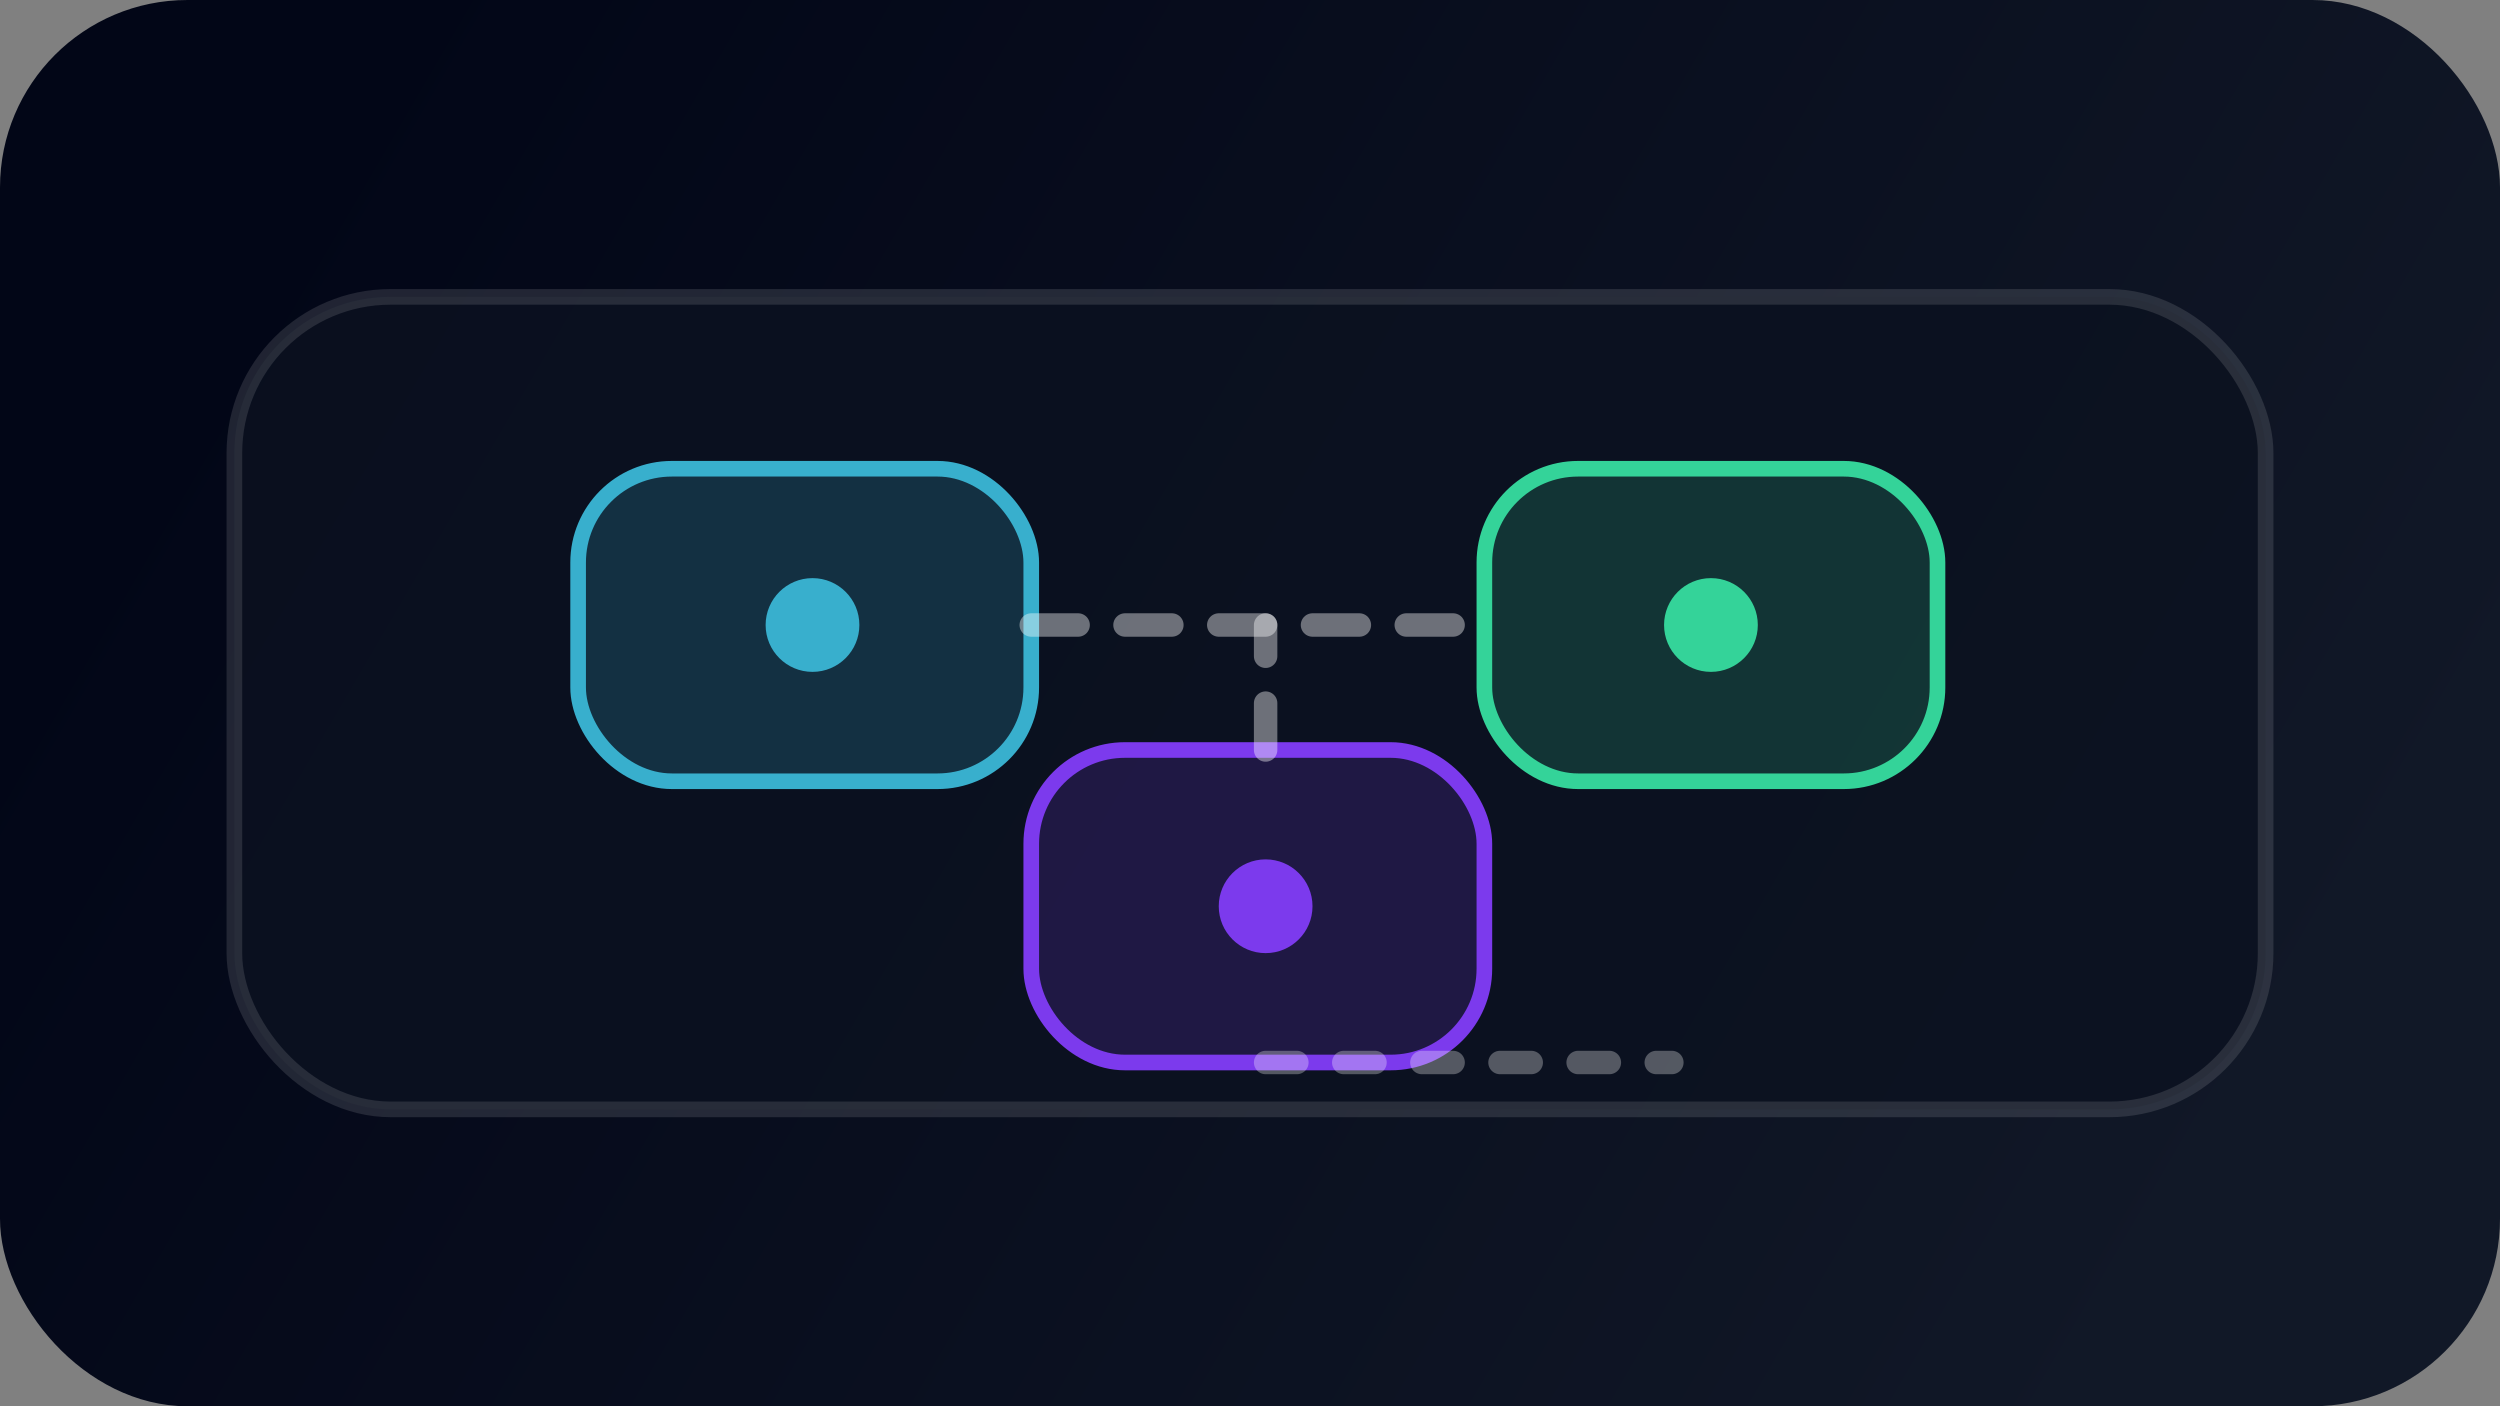 <?xml version="1.0" encoding="UTF-8"?>
<svg width="320" height="180" viewBox="0 0 320 180" fill="none" xmlns="http://www.w3.org/2000/svg">
  <rect x="0" y="0" width="320" height="180" fill="#808080" stroke="none"/>
  <rect width="320" height="180" rx="24" fill="url(#paint0_linear)" />
  <rect x="30" y="38" width="260" height="104" rx="20" fill="rgba(12,18,32,0.82)" stroke="rgba(255,255,255,0.12)" stroke-width="2" />
  <rect x="74" y="60" width="58" height="40" rx="12" fill="rgba(56,175,205,0.2)" stroke="#38AFCD" stroke-width="2" />
  <rect x="132" y="96" width="58" height="40" rx="12" fill="rgba(124,58,237,0.18)" stroke="#7C3AED" stroke-width="2" />
  <rect x="190" y="60" width="58" height="40" rx="12" fill="rgba(52,211,153,0.18)" stroke="#34D399" stroke-width="2" />
  <path d="M132 80H190" stroke="rgba(255,255,255,0.4)" stroke-width="3" stroke-dasharray="6 6" stroke-linecap="round" />
  <path d="M162 96V80" stroke="rgba(255,255,255,0.4)" stroke-width="3" stroke-linecap="round" stroke-dasharray="6 6" />
  <path d="M162 136L214 136" stroke="rgba(255,255,255,0.3)" stroke-width="3" stroke-linecap="round" stroke-dasharray="4 6" />
  <circle cx="104" cy="80" r="6" fill="#38AFCD" />
  <circle cx="219" cy="80" r="6" fill="#34D399" />
  <circle cx="162" cy="116" r="6" fill="#7C3AED" />
  <defs>
    <linearGradient id="paint0_linear" x1="40" y1="20" x2="280" y2="160" gradientUnits="userSpaceOnUse">
      <stop stop-color="#020617" />
      <stop offset="1" stop-color="#111827" />
    </linearGradient>
  </defs>
</svg>
